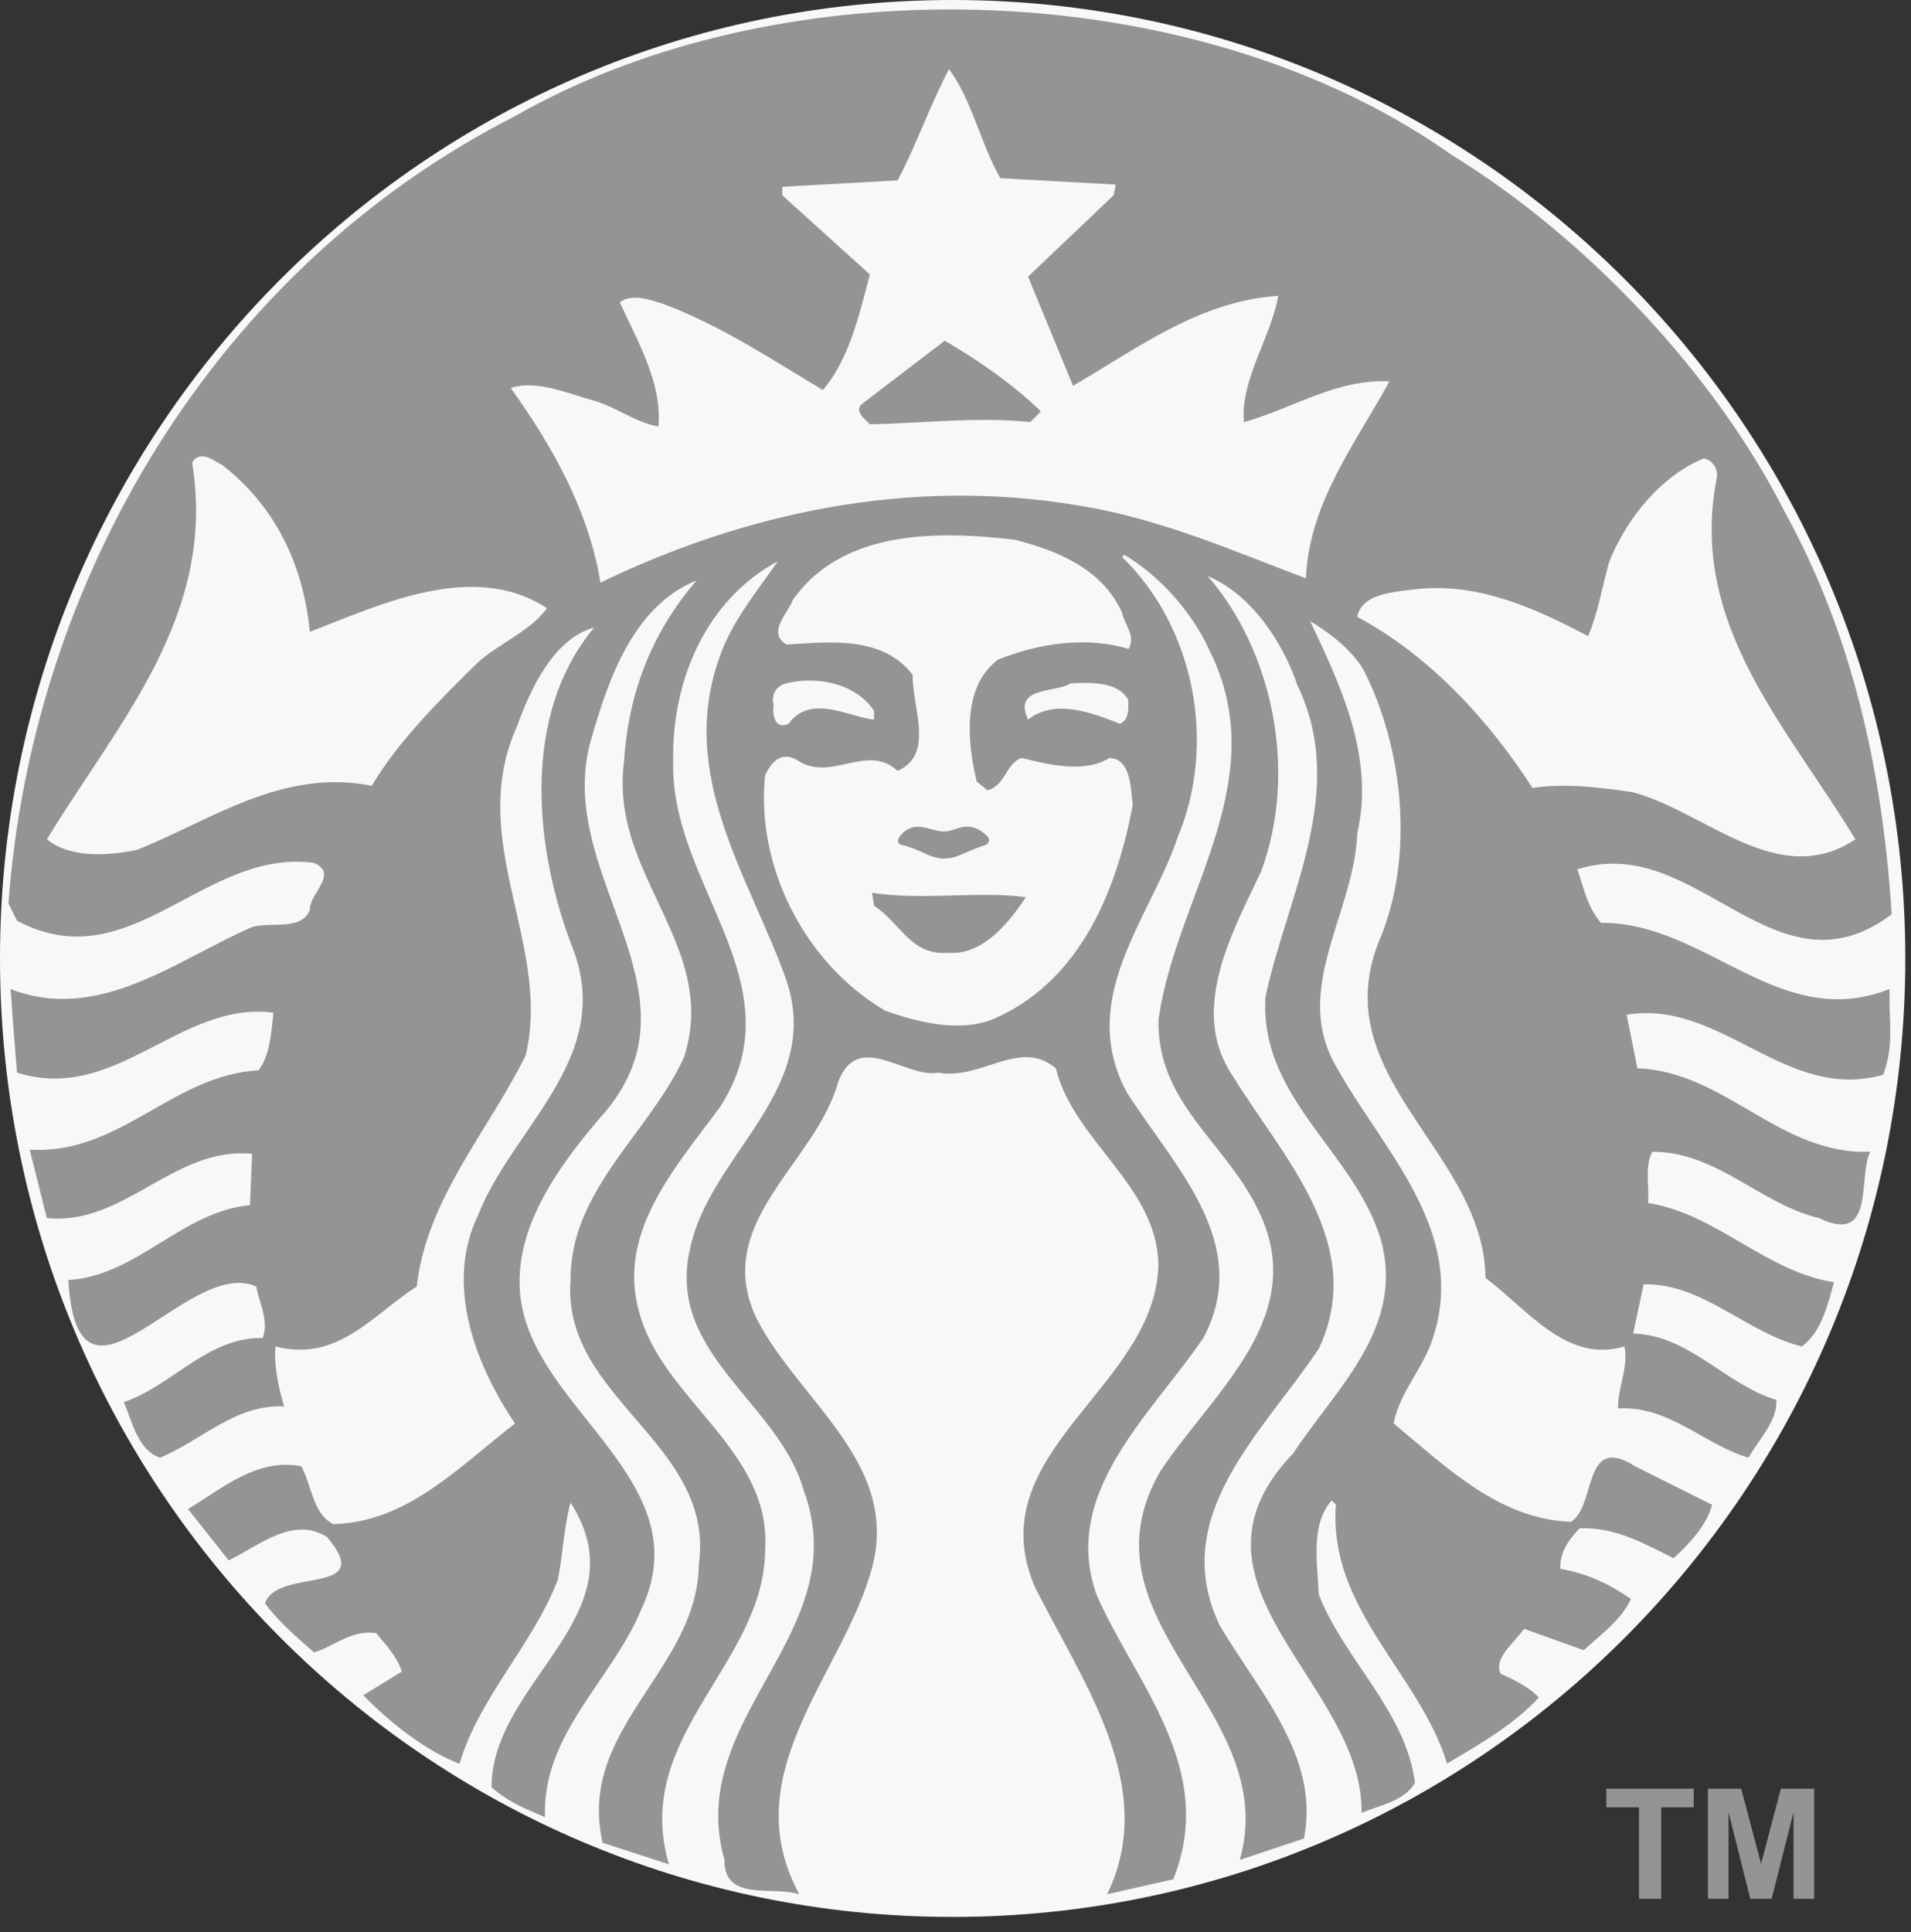 <svg xmlns="http://www.w3.org/2000/svg" width="91" height="92" viewBox="0 0 91 92" fill="none"><rect x="0" y="0" width="91" height="92" fill="#333333" stroke="none"/><path d="M90.729 45.633C90.729 70.835 70.418 91.266 45.364 91.266C20.31 91.266 0 70.836 0 45.633C0 20.431 20.31 0 45.364 0C70.419 0 90.729 20.431 90.729 45.633Z" fill="#F9F7F7"></path><path d="M44.986 16.223C46.583 17.145 48.277 18.33 49.566 19.586L49.06 20.096C46.515 19.825 43.835 20.163 41.423 20.2C41.154 19.929 40.612 19.52 41.117 19.179L44.986 16.223ZM89.979 47.857C90.013 49.007 90.121 49.994 89.673 51.17C85.024 52.493 81.971 47.568 77.46 48.31L77.97 50.864C82.143 51.001 84.75 55.006 89.061 54.834C88.448 56.058 89.334 59.283 86.62 57.994C83.804 57.317 81.767 54.834 78.681 54.834C78.308 55.518 78.544 56.465 78.479 57.275C81.735 57.786 84.077 60.54 87.332 61.049C87.026 62.169 86.722 63.422 85.805 64.105C83.157 63.46 81.089 61.08 78.269 61.148L77.767 63.492C80.447 63.561 82.178 65.934 84.586 66.646C84.652 67.635 83.769 68.518 83.26 69.401C81.122 68.759 79.492 66.921 77.05 67.056C77.016 66.135 77.562 65.09 77.356 64.105C74.613 64.921 72.773 62.371 70.74 60.84C70.681 55.833 65.414 52.548 65.136 47.857C65.083 46.922 65.225 45.923 65.651 44.851C67.382 40.845 66.838 35.644 64.94 31.909C64.363 30.926 63.341 30.15 62.389 29.572C63.782 32.528 65.48 36.02 64.633 39.653C64.535 42.459 62.881 45.153 62.862 47.857C62.855 48.821 63.061 49.786 63.615 50.759C65.822 54.737 69.793 58.503 68.299 63.491C67.889 65.024 66.666 66.209 66.362 67.768C68.943 69.908 71.385 72.32 74.81 72.455C76.031 71.675 75.353 68.215 77.864 69.811L81.53 71.646C81.263 72.629 80.442 73.509 79.697 74.185C78.306 73.508 76.949 72.695 75.215 72.762C74.703 73.305 74.263 73.914 74.302 74.694C75.523 74.895 76.642 75.41 77.662 76.125C77.189 77.145 76.266 77.784 75.418 78.566L72.574 77.548C72.099 78.228 71.112 78.943 71.459 79.689C72.1 79.964 72.812 80.336 73.285 80.812C72.029 82.17 70.438 83.044 68.907 83.966C67.588 79.652 63.243 76.627 63.616 71.638L63.414 71.437C62.393 72.586 62.734 74.424 62.8 75.915C64.022 79.04 66.938 81.453 67.38 84.88C66.87 85.762 65.719 85.938 64.836 86.311C64.938 80.133 55.574 75.447 61.579 69.198C63.582 66.138 66.937 63.218 65.748 59.005C64.528 54.938 60.21 52.417 60.248 47.857L60.255 47.502C61.239 42.746 64.226 37.686 61.782 32.628C61.101 30.593 59.579 28.281 57.51 27.43C60.595 30.965 61.819 36.732 60.053 41.488C59.164 43.38 57.939 45.634 57.816 47.858H57.809C57.743 49.02 57.98 50.175 58.729 51.27C61.072 55.074 65.141 59.253 62.8 64.211C60.154 68.182 55.54 72.222 58.117 77.452C59.983 80.576 62.869 83.693 62.09 87.533L59.037 88.551C61.073 81.388 51.096 77.18 55.272 70.015C57.851 66.178 62.462 62.578 59.852 57.486C58.291 54.33 55.066 52.463 55.168 48.52L55.279 47.858C56.33 42.266 60.578 36.972 57.608 30.996C56.827 29.232 55.267 27.433 53.536 26.413L53.432 26.518C56.894 29.879 57.948 35.41 56.081 39.856C55.21 42.465 53.298 45.063 52.91 47.859C52.725 49.177 52.881 50.543 53.642 51.981C55.847 55.476 59.714 59.183 57.301 63.701C54.759 67.433 50.517 71.064 52.212 75.917C54.078 80.163 57.976 84.208 55.871 89.473L52.72 90.185C55.23 85.054 51.467 79.963 49.262 75.513C46.58 69.129 55.024 66.072 55.16 60.236C55.127 56.468 51.126 54.329 50.28 50.866C48.548 49.404 46.753 51.447 44.682 51.068C43.153 51.375 40.805 48.962 39.893 51.578C38.806 55.413 33.855 58.233 36.031 62.781C38.102 66.823 43.084 69.779 41.42 75.01C39.929 79.897 35.007 84.549 38.06 90.185C36.806 89.778 34.464 90.556 34.498 88.551C32.564 81.727 40.808 77.751 38.262 70.929C37.077 66.751 31.678 64.443 32.867 59.418C33.745 55.282 38.383 52.39 37.733 47.858C37.68 47.479 37.587 47.091 37.453 46.686C35.722 41.796 32.191 36.906 34.296 31.199C34.873 29.569 36.028 28.177 37.042 26.72C33.683 28.519 31.989 32.323 32.058 36.194C31.912 40.402 35.018 44.007 35.46 47.858C35.634 49.413 35.38 51.004 34.296 52.692C32.092 55.685 29.21 58.84 30.531 62.781C31.788 66.755 36.741 69.163 36.435 73.782C36.402 79.247 30.057 82.65 31.855 88.761L28.697 87.736C27.444 82.305 33.21 79.526 33.277 74.502C34.093 68.723 26.729 66.579 27.171 60.946C27.139 56.667 30.903 53.956 32.566 50.356C32.851 49.48 32.946 48.652 32.907 47.859C32.704 43.878 29.12 40.767 29.715 36.291C29.915 32.998 31.035 30.111 33.173 27.634C30.223 28.82 29.004 32.219 28.189 35.072C26.775 39.646 30.151 43.761 30.489 47.859C30.639 49.669 30.197 51.468 28.496 53.308C26.052 56.191 23.573 59.828 25.337 63.702C27.206 67.977 33.077 71.304 30.531 76.636C29.141 79.998 25.815 82.543 25.951 86.515C25.07 86.141 24.156 85.769 23.407 85.091C23.407 80.033 30.596 76.874 27.171 71.543C26.867 72.594 26.802 74.024 26.564 75.212C25.376 78.304 22.832 80.778 21.88 83.974C20.288 83.359 18.624 82.067 17.3 80.71L19.134 79.586C18.93 78.906 18.388 78.329 17.914 77.752C16.723 77.585 15.941 78.367 14.959 78.673C14.111 77.925 13.293 77.245 12.616 76.329C13.225 74.593 17.982 76.028 15.572 73.175C13.945 72.157 12.312 73.611 10.888 74.29L8.956 71.849C10.619 70.831 12.277 69.402 14.345 69.812C14.855 70.73 14.89 72.081 15.872 72.56C19.367 72.492 21.844 69.847 24.523 67.775C22.656 64.993 21.136 61.154 22.794 57.791C24.124 54.421 27.587 51.583 27.744 47.857C27.779 47.009 27.647 46.117 27.277 45.157C25.445 40.436 24.799 34.056 28.294 29.878C26.394 30.389 25.273 32.76 24.628 34.559C22.527 39.169 25.184 43.439 25.276 47.857C25.288 48.651 25.224 49.447 25.032 50.25C23.233 53.883 20.318 57.07 19.845 61.251C17.774 62.572 16.075 64.884 13.125 64.104C13.021 64.884 13.259 66.073 13.529 66.957C11.19 66.859 9.595 68.584 7.625 69.399C6.576 69.062 6.303 67.705 5.897 66.755C8.202 65.975 9.865 63.662 12.512 63.699C12.819 62.846 12.34 62.064 12.205 61.25C8.912 59.787 3.693 68.481 3.254 60.944C6.544 60.74 8.647 57.683 11.906 57.378L12.003 54.937C8.305 54.563 5.926 58.368 2.229 57.993L1.414 54.735C5.69 55.002 8.238 51.167 12.31 50.961C12.851 50.249 12.916 49.196 13.021 48.212C8.576 47.633 5.525 52.563 0.808 51.066C0.808 51.066 0.645 49.014 0.557 47.857H0.563C0.531 47.404 0.501 47.089 0.501 47.089C4.708 48.723 8.404 45.699 12.003 44.138C12.918 43.864 14.346 44.339 14.756 43.321C14.72 42.54 16.144 41.627 14.959 41.082C9.697 40.367 6.202 46.718 0.807 43.831L0.402 43.014C1.525 27.668 10.173 12.832 24.523 5.531C30.335 2.207 37.556 0.512 44.837 0.452C53.625 0.379 62.505 2.686 69.111 7.366C75.525 11.304 81.662 17.794 84.991 24.381C88.176 30.153 89.642 36.63 90.08 43.526C84.514 47.734 80.78 39.56 75.113 41.39C75.418 42.274 75.587 43.19 76.235 43.936C81.258 43.901 84.717 49.164 89.975 47.09L89.979 47.857ZM26.048 28.957C22.519 26.648 18.045 28.823 14.756 30.081C14.45 26.989 13.196 24.173 10.58 22.136C10.326 22.009 9.976 21.743 9.66 21.724C9.471 21.712 9.291 21.788 9.151 22.03C10.336 29.329 5.595 34.422 2.235 39.959C3.354 40.875 5.151 40.738 6.508 40.469C10.07 39.044 13.463 36.562 17.704 37.413C18.958 35.274 21.065 33.202 22.793 31.504C23.849 30.59 25.299 30.009 26.048 28.957ZM36.84 33.542C36.772 33.981 36.873 34.765 37.55 34.462C38.604 33.002 40.469 34.157 41.622 34.26V33.849C40.989 32.855 39.688 32.355 38.366 32.405C38.061 32.416 37.752 32.46 37.453 32.53C37.011 32.628 36.703 33.033 36.84 33.542ZM53.43 29.167C52.483 27.061 50.311 26.209 48.341 25.7C47.375 25.581 46.372 25.5 45.378 25.491C45.192 25.489 45.006 25.487 44.82 25.491C42.039 25.547 39.381 26.262 37.758 28.553C37.525 29.2 36.5 30.108 37.452 30.688C39.589 30.551 42.029 30.283 43.454 32.119C43.454 33.75 44.506 35.921 42.743 36.702C41.282 35.348 39.551 37.278 37.961 36.191C37.214 35.749 36.74 36.265 36.434 36.91C35.992 41.12 38.195 45.765 42.13 48.108C43.725 48.683 45.868 49.231 47.533 48.414C51.536 46.548 53.194 42.273 53.94 38.333C53.84 37.584 53.876 36.123 52.825 36.087C51.638 36.838 49.907 36.395 48.649 36.087C47.906 36.328 47.871 37.416 47.025 37.623L46.509 37.211C46.068 35.346 45.795 32.697 47.527 31.406C49.463 30.625 51.736 30.284 53.738 30.897C54.111 30.252 53.535 29.745 53.43 29.167ZM51.388 32.515C51.253 32.519 51.122 32.525 50.99 32.53C50.279 33.004 48.207 32.663 48.955 34.26C50.245 33.239 52.043 33.954 53.333 34.462C53.809 34.225 53.706 33.749 53.737 33.34C53.324 32.569 52.334 32.496 51.388 32.515ZM66.16 18.159C63.649 18.026 61.546 19.452 59.238 20.098C59.037 18.133 60.529 16.057 60.869 14.085C57.138 14.325 54.183 16.572 51.096 18.368C50.382 16.64 49.666 14.904 48.956 13.17L53.028 9.298L53.132 8.788L47.633 8.482C46.685 6.821 46.312 4.82 45.192 3.292C44.276 5.024 43.66 6.856 42.745 8.586L37.252 8.894V9.298L41.421 13.066C40.912 15.002 40.438 17.106 39.184 18.57C36.741 17.105 34.333 15.512 31.655 14.495C31.01 14.287 30.092 13.948 29.515 14.391C30.362 16.259 31.548 18.268 31.349 20.307C30.228 20.101 29.348 19.382 28.295 19.08C27.037 18.736 25.543 18.064 24.322 18.473C26.358 21.323 28.02 24.307 28.595 27.738C35.35 24.475 43.227 22.68 51.404 24.075C55.237 24.685 58.762 26.248 62.189 27.535C62.323 23.938 64.596 21.047 66.16 18.159ZM77.76 37.72C81.218 38.636 84.687 42.406 88.349 39.96C85.159 34.664 80.413 29.773 81.733 22.847C81.871 22.374 81.566 21.896 81.126 21.828C79.058 22.674 77.456 24.714 76.637 26.72C76.3 27.905 76.101 29.166 75.626 30.284C73.148 28.993 70.503 27.742 67.484 28.045C66.395 28.18 64.834 28.252 64.633 29.37C68.06 31.203 70.878 34.262 72.978 37.519C74.44 37.28 76.233 37.484 77.76 37.72ZM41.524 42.506L41.622 43.12C42.947 44.004 43.355 45.502 45.191 45.366C46.819 45.463 48.04 43.936 48.851 42.715C46.648 42.41 43.968 42.882 41.524 42.506ZM43.357 39.757C43.423 40.029 43.189 40.437 43.559 40.574C44.645 40.338 46.612 41.152 47.218 39.862C46.795 39.388 46.104 39.172 45.378 39.172C44.653 39.172 43.901 39.383 43.357 39.757Z" fill="#949494"></path><path opacity="0.99" d="M41.526 38.579H48.965V41.638H41.526V38.579Z" fill="#F9F7F7"></path><path d="M42.9 40.215C43.862 40.442 44.1 40.784 44.859 40.879C45.667 40.864 45.55 40.7 46.959 40.214C47.052 40.181 47.179 39.977 47.021 39.82C46.146 38.951 45.542 39.572 44.993 39.589C44.266 39.596 43.584 38.965 42.873 39.786C42.752 39.952 42.689 40.116 42.9 40.215Z" fill="#949494"></path><path d="M78.048 90.403V86.046H76.493V85.159H80.656V86.046H79.105V90.403H78.048Z" fill="#949494"></path><path d="M81.329 90.403V85.159H82.912L83.862 88.736L84.802 85.159H86.389V90.403H85.406V86.275L84.366 90.403H83.348L82.311 86.275V90.403H81.329Z" fill="#949494"></path></svg>